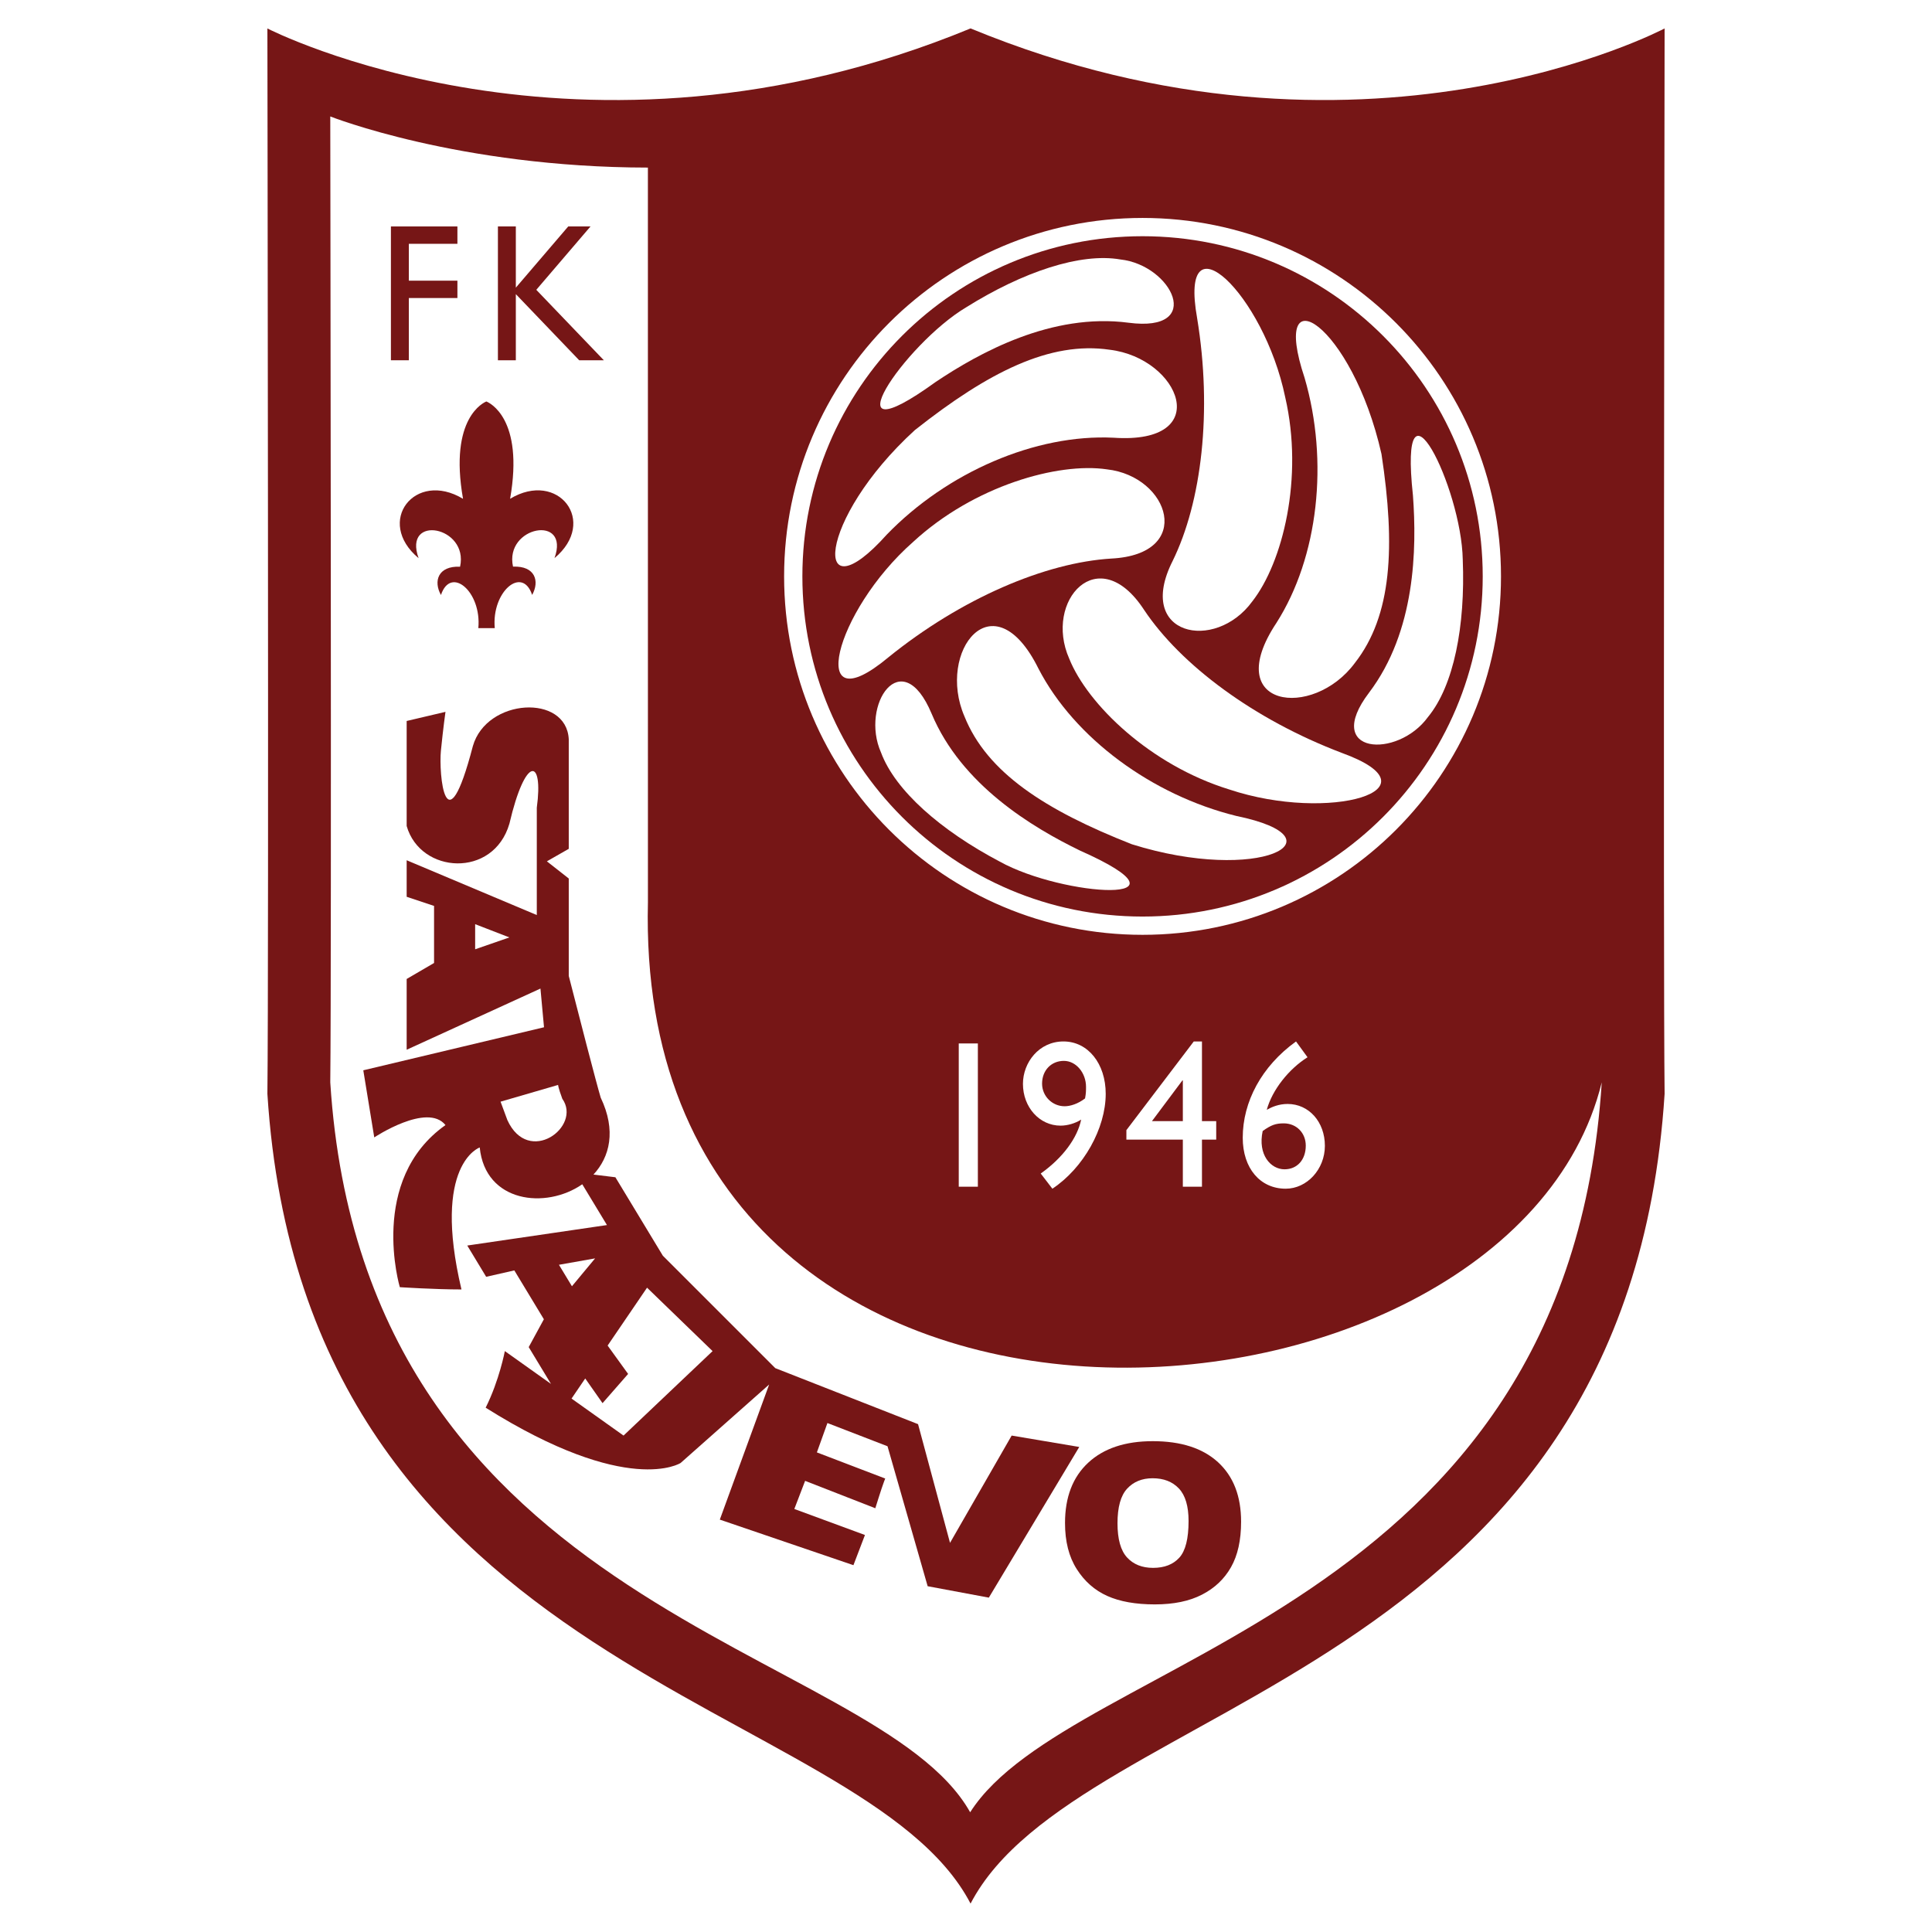 <?xml version="1.0" encoding="utf-8"?>
<!-- Generator: Adobe Illustrator 13.0.0, SVG Export Plug-In . SVG Version: 6.00 Build 14948)  -->
<!DOCTYPE svg PUBLIC "-//W3C//DTD SVG 1.0//EN" "http://www.w3.org/TR/2001/REC-SVG-20010904/DTD/svg10.dtd">
<svg version="1.0" id="Layer_1" xmlns="http://www.w3.org/2000/svg" xmlns:xlink="http://www.w3.org/1999/xlink" x="0px" y="0px"
	 width="192.756px" height="192.756px" viewBox="0 0 192.756 192.756" enable-background="new 0 0 192.756 192.756"
	 xml:space="preserve">
<g>
	<polygon fill-rule="evenodd" clip-rule="evenodd" fill="#FFFFFF" points="0,0 192.756,0 192.756,192.756 0,192.756 0,0 	"/>
	<path fill-rule="evenodd" clip-rule="evenodd" fill="#761616" d="M166.078,2.837c0,0-30.289,16.077-69.245-0.002
		C57.878,18.914,26.678,2.84,26.678,2.84s0.151,93.541,0,106.296c3.737,58.592,59.433,60.213,70.155,80.785
		c10.718-20.576,65.507-22.193,69.245-80.789C165.926,96.378,166.078,2.837,166.078,2.837L166.078,2.837z"/>
	<path fill-rule="evenodd" clip-rule="evenodd" fill="#FFFFFF" d="M64.644,90.012L64.641,16.72
		c-18.864-0.018-31.69-5.103-31.69-5.103s0.139,84.764,0,96.371c3.401,53.32,54.468,56.117,63.842,72.822
		c10.064-15.793,59.612-19.502,63.013-72.824C150.589,145.58,63.123,151.959,64.644,90.012L64.644,90.012z"/>
	<path fill-rule="evenodd" clip-rule="evenodd" fill="#761616" d="M50.893,49.763c1.411-8.024-2.093-9.598-2.368-9.708
		c-0.2,0.079-3.756,1.592-2.329,9.711c-4.789-2.885-8.806,2.277-4.433,5.922c-1.585-4.403,5.02-3.189,4.139,0.851
		c-2.217-0.091-2.673,1.458-1.908,2.824c0.979-2.95,4.068-0.333,3.729,3.308l1.64-0.003c-0.338-3.64,2.75-6.26,3.729-3.312
		c0.765-1.366,0.31-2.914-1.908-2.823c-0.88-4.037,5.724-5.251,4.139-0.85C59.699,52.04,55.682,46.879,50.893,49.763L50.893,49.763z
		"/>
	<path fill-rule="evenodd" clip-rule="evenodd" fill="#761616" d="M100.934,143.227l-6.15,10.705l-3.189-11.844L77.351,136.5
		l-11.218-11.217l-4.735-7.828l-2.188-0.268c1.626-1.75,2.292-4.387,0.724-7.672c-0.456-1.52-2.126-7.998-3.189-12.148v-9.718
		l-2.182-1.714l2.182-1.247V73.755c-0.228-4.556-8.2-4.1-9.567,0.683c-2.733,10.478-3.417,2.733-3.188,0.456
		c0.228-2.278,0.456-3.873,0.456-3.873l-3.873,0.911c0,0,0,7.517,0,10.478c1.367,4.783,8.656,5.239,10.25-0.228
		c1.595-6.833,3.417-6.605,2.733-1.594c0,2.041,0,3.56,0,4.556c0,0.893,0,1.366,0,1.366v4.784l-12.983-5.467v3.645l2.733,0.911
		v5.694l-2.733,1.595v7.061l13.348-6.104l0.355,3.861l-18.03,4.293l1.094,6.695c0,0,5.284-3.508,7.106-1.229
		c-7.745,5.467-4.556,16.172-4.556,16.172s3.417,0.227,6.15,0.227c-2.961-12.527,1.822-14.166,1.822-14.166
		c0.551,5.508,6.594,6.197,10.231,3.672l2.463,4.07l-13.938,2.043l1.886,3.119l2.81-0.637l2.948,4.873l-1.513,2.779l2.222,3.672
		l-4.604-3.275c0,0-0.546,2.916-1.913,5.648c14.213,8.93,19.452,5.514,19.452,5.514l8.832-7.828l-4.923,13.48l13.331,4.547
		l1.15-3.012l-7.046-2.596l1.076-2.807l7.003,2.734c0,0,0.639-2.057,0.862-2.635c0.076-0.197,0.126-0.33,0.126-0.33l-6.817-2.607
		l1.052-2.93l5.995,2.316l4.005,13.965l6.104,1.139l9.021-15.033L100.934,143.227L100.934,143.227z M62.211,143.227l-5.188-3.691
		l1.365-2.006l1.728,2.463l2.551-2.916l-2.044-2.83l3.933-5.775l6.539,6.328L62.211,143.227L62.211,143.227z"/>
	<path fill-rule="evenodd" clip-rule="evenodd" fill="#761616" d="M112.454,148.525c0.639-0.693,1.488-1.039,2.545-1.039
		c1.102,0,1.976,0.34,2.619,1.02c0.644,0.682,0.966,1.764,0.966,3.248c0,1.762-0.309,2.98-0.926,3.658
		c-0.616,0.676-1.488,1.014-2.613,1.014c-1.096,0-1.961-0.346-2.597-1.037c-0.637-0.693-0.954-1.83-0.954-3.416
		C111.494,150.367,111.813,149.217,112.454,148.525L112.454,148.525z M107.424,156.545c0.777,1.227,1.793,2.119,3.046,2.682
		s2.836,0.844,4.748,0.844c1.881,0,3.452-0.324,4.712-0.977c1.262-0.65,2.225-1.564,2.892-2.744
		c0.668-1.178,1.002-2.689,1.002-4.531c0-2.543-0.764-4.518-2.291-5.924c-1.526-1.406-3.7-2.109-6.522-2.109
		c-2.753,0-4.899,0.717-6.442,2.15c-1.541,1.432-2.312,3.436-2.312,6.01C106.255,153.787,106.645,155.32,107.424,156.545
		L107.424,156.545z"/>
	<polygon fill-rule="evenodd" clip-rule="evenodd" fill="#FFFFFF" points="47.406,94.71 50.822,93.526 47.406,92.205 47.406,94.71 	
		"/>
	<polygon fill-rule="evenodd" clip-rule="evenodd" fill="#FFFFFF" points="57.062,128.33 59.373,125.549 55.766,126.188 
		57.062,128.33 	"/>
	<path fill-rule="evenodd" clip-rule="evenodd" fill="#FFFFFF" d="M49.941,109.914l5.741-1.67c0,0-0.006,0.227,0.419,1.379
		c1.977,2.787-3.37,6.746-5.479,2.131C49.941,109.914,49.941,109.914,49.941,109.914L49.941,109.914z"/>
	<polygon fill-rule="evenodd" clip-rule="evenodd" fill="#761616" points="45.636,24.325 40.791,24.325 40.791,28.003 
		45.636,28.003 45.636,29.734 40.791,29.734 40.791,35.944 39.002,35.944 39.002,22.593 45.636,22.593 45.636,24.325 	"/>
	<polygon fill-rule="evenodd" clip-rule="evenodd" fill="#761616" points="60.246,35.944 57.787,35.944 51.465,29.346 
		51.465,35.944 49.677,35.944 49.677,22.591 51.465,22.591 51.465,28.7 56.694,22.591 58.917,22.591 53.506,28.915 60.246,35.944 	
		"/>
	<polygon fill-rule="evenodd" clip-rule="evenodd" fill="#FFFFFF" points="97.562,118.398 95.655,118.398 95.655,104.105 
		97.562,104.105 97.562,118.398 	"/>
	<path fill-rule="evenodd" clip-rule="evenodd" fill="#FFFFFF" d="M103.968,108.117c0-1.326,0.913-2.273,2.174-2.273
		c1.222,0,2.211,1.199,2.211,2.59c0,0.357,0,0.652-0.097,1.156c-0.718,0.549-1.475,0.781-2.037,0.781
		C104.977,110.371,103.968,109.359,103.968,108.117L103.968,108.117z M104.996,118.598c3.104-2.062,5.321-6.018,5.321-9.469
		c0-3.012-1.77-5.223-4.214-5.223c-2.447,0-4.043,2.105-4.043,4.232c0,2.336,1.654,4.168,3.751,4.168
		c0.698,0,1.475-0.23,2.057-0.604c-0.368,1.803-1.804,3.801-4.035,5.381L104.996,118.598L104.996,118.598z"/>
	<path fill-rule="evenodd" clip-rule="evenodd" fill="#FFFFFF" d="M117.973,107.787h0.039v4.066h-3.079L117.973,107.787
		L117.973,107.787z M119.92,103.906h-0.817l-6.723,8.848v0.945h5.632v4.699h1.908v-4.699h1.422v-1.846h-1.422V103.906
		L119.92,103.906z"/>
	<path fill-rule="evenodd" clip-rule="evenodd" fill="#FFFFFF" d="M125.978,112.84c0.836-0.592,1.284-0.762,2.101-0.762
		c1.266,0,2.198,0.951,2.198,2.219c0,1.416-0.856,2.365-2.12,2.365C126.775,116.662,125.471,115.205,125.978,112.84L125.978,112.84z
		 M129.305,103.906c-3.443,2.479-5.317,6.025-5.317,9.607c0,3.043,1.736,5.084,4.286,5.084c2.12,0,3.91-1.936,3.91-4.279
		c0-2.387-1.596-4.176-3.716-4.176c-0.875,0-1.557,0.291-2.082,0.582c0.545-1.988,2.198-4.068,4.066-5.242L129.305,103.906
		L129.305,103.906z"/>
	<path fill="none" stroke="#FFFFFF" stroke-width="1.823" stroke-miterlimit="2.613" d="M113.992,92.356
		c19.247,0,34.851-15.603,34.851-34.85s-15.604-34.85-34.851-34.85c-19.247,0-34.85,15.603-34.85,34.85
		S94.746,92.356,113.992,92.356"/>
	<path fill-rule="evenodd" clip-rule="evenodd" fill="#FFFFFF" d="M114.145,60.848c3.645,5.467,10.934,10.934,19.74,14.274
		c10.022,3.645-1.215,6.985-11.236,3.645c-7.896-2.43-14.153-8.504-15.976-13.06C104.122,59.937,109.589,53.862,114.145,60.848
		L114.145,60.848z"/>
	<path fill-rule="evenodd" clip-rule="evenodd" fill="#FFFFFF" d="M103.61,66.713c3.587,6.928,11.332,12.623,19.74,14.695
		c10.952,2.255,2.297,6.811-10.421,2.825c-8.693-3.417-14.464-7.175-16.704-12.756C93.417,64.986,99.111,57.621,103.61,66.713
		L103.61,66.713z"/>
	<path fill-rule="evenodd" clip-rule="evenodd" fill="#FFFFFF" d="M92.946,71.202c2.976,7.108,10.038,11.345,14.82,13.668
		c12.414,5.512-1.708,4.601-8.018,1.093c-5.877-3.098-10.432-7.084-11.844-10.874C85.786,70.338,89.969,64.094,92.946,71.202
		L92.946,71.202z"/>
	<path fill-rule="evenodd" clip-rule="evenodd" fill="#FFFFFF" d="M116.99,55.976c2.9-5.895,3.974-14.943,2.447-24.238
		c-1.875-10.499,6.651-2.453,8.789,7.894c1.858,8.049-0.259,16.509-3.285,20.37C121.229,65.103,113.232,63.42,116.99,55.976
		L116.99,55.976z"/>
	<path fill-rule="evenodd" clip-rule="evenodd" fill="#FFFFFF" d="M127.349,62.148c4.193-6.579,5.235-16.135,2.811-24.449
		c-3.543-10.606,4.74-5.403,7.671,7.599c1.404,9.234,1.048,16.111-2.657,20.848C130.967,71.832,121.739,70.6,127.349,62.148
		L127.349,62.148z"/>
	<path fill-rule="evenodd" clip-rule="evenodd" fill="#FFFFFF" d="M136.581,69.121c4.656-6.14,4.779-14.374,4.39-19.677
		c-1.457-13.504,4.838-0.83,4.969,6.388c0.267,6.638-0.896,12.578-3.467,15.701C139.425,75.749,131.924,75.262,136.581,69.121
		L136.581,69.121z"/>
	<path fill-rule="evenodd" clip-rule="evenodd" fill="#FFFFFF" d="M110.874,55.728c-6.558,0.399-14.949,3.947-22.268,9.877
		c-8.193,6.827-5.425-4.564,2.504-11.544c6.073-5.602,14.47-7.952,19.324-7.234C116.705,47.525,119.204,55.306,110.874,55.728
		L110.874,55.728z"/>
	<path fill-rule="evenodd" clip-rule="evenodd" fill="#FFFFFF" d="M111.107,43.672c-7.793-0.386-16.61,3.441-22.633,9.665
		c-7.459,8.33-7.041-1.442,2.803-10.427c7.327-5.793,13.479-8.889,19.428-8.017C117.729,35.733,121.228,44.36,111.107,43.672
		L111.107,43.672z"/>
	<path fill-rule="evenodd" clip-rule="evenodd" fill="#FFFFFF" d="M112.593,32.198c-7.64-1.004-14.854,2.966-19.269,5.93
		c-11.01,7.954-3.117-3.792,3.09-7.479c5.634-3.52,11.372-5.451,15.358-4.764C116.942,26.445,120.234,33.203,112.593,32.198
		L112.593,32.198z"/>
</g>
</svg>
